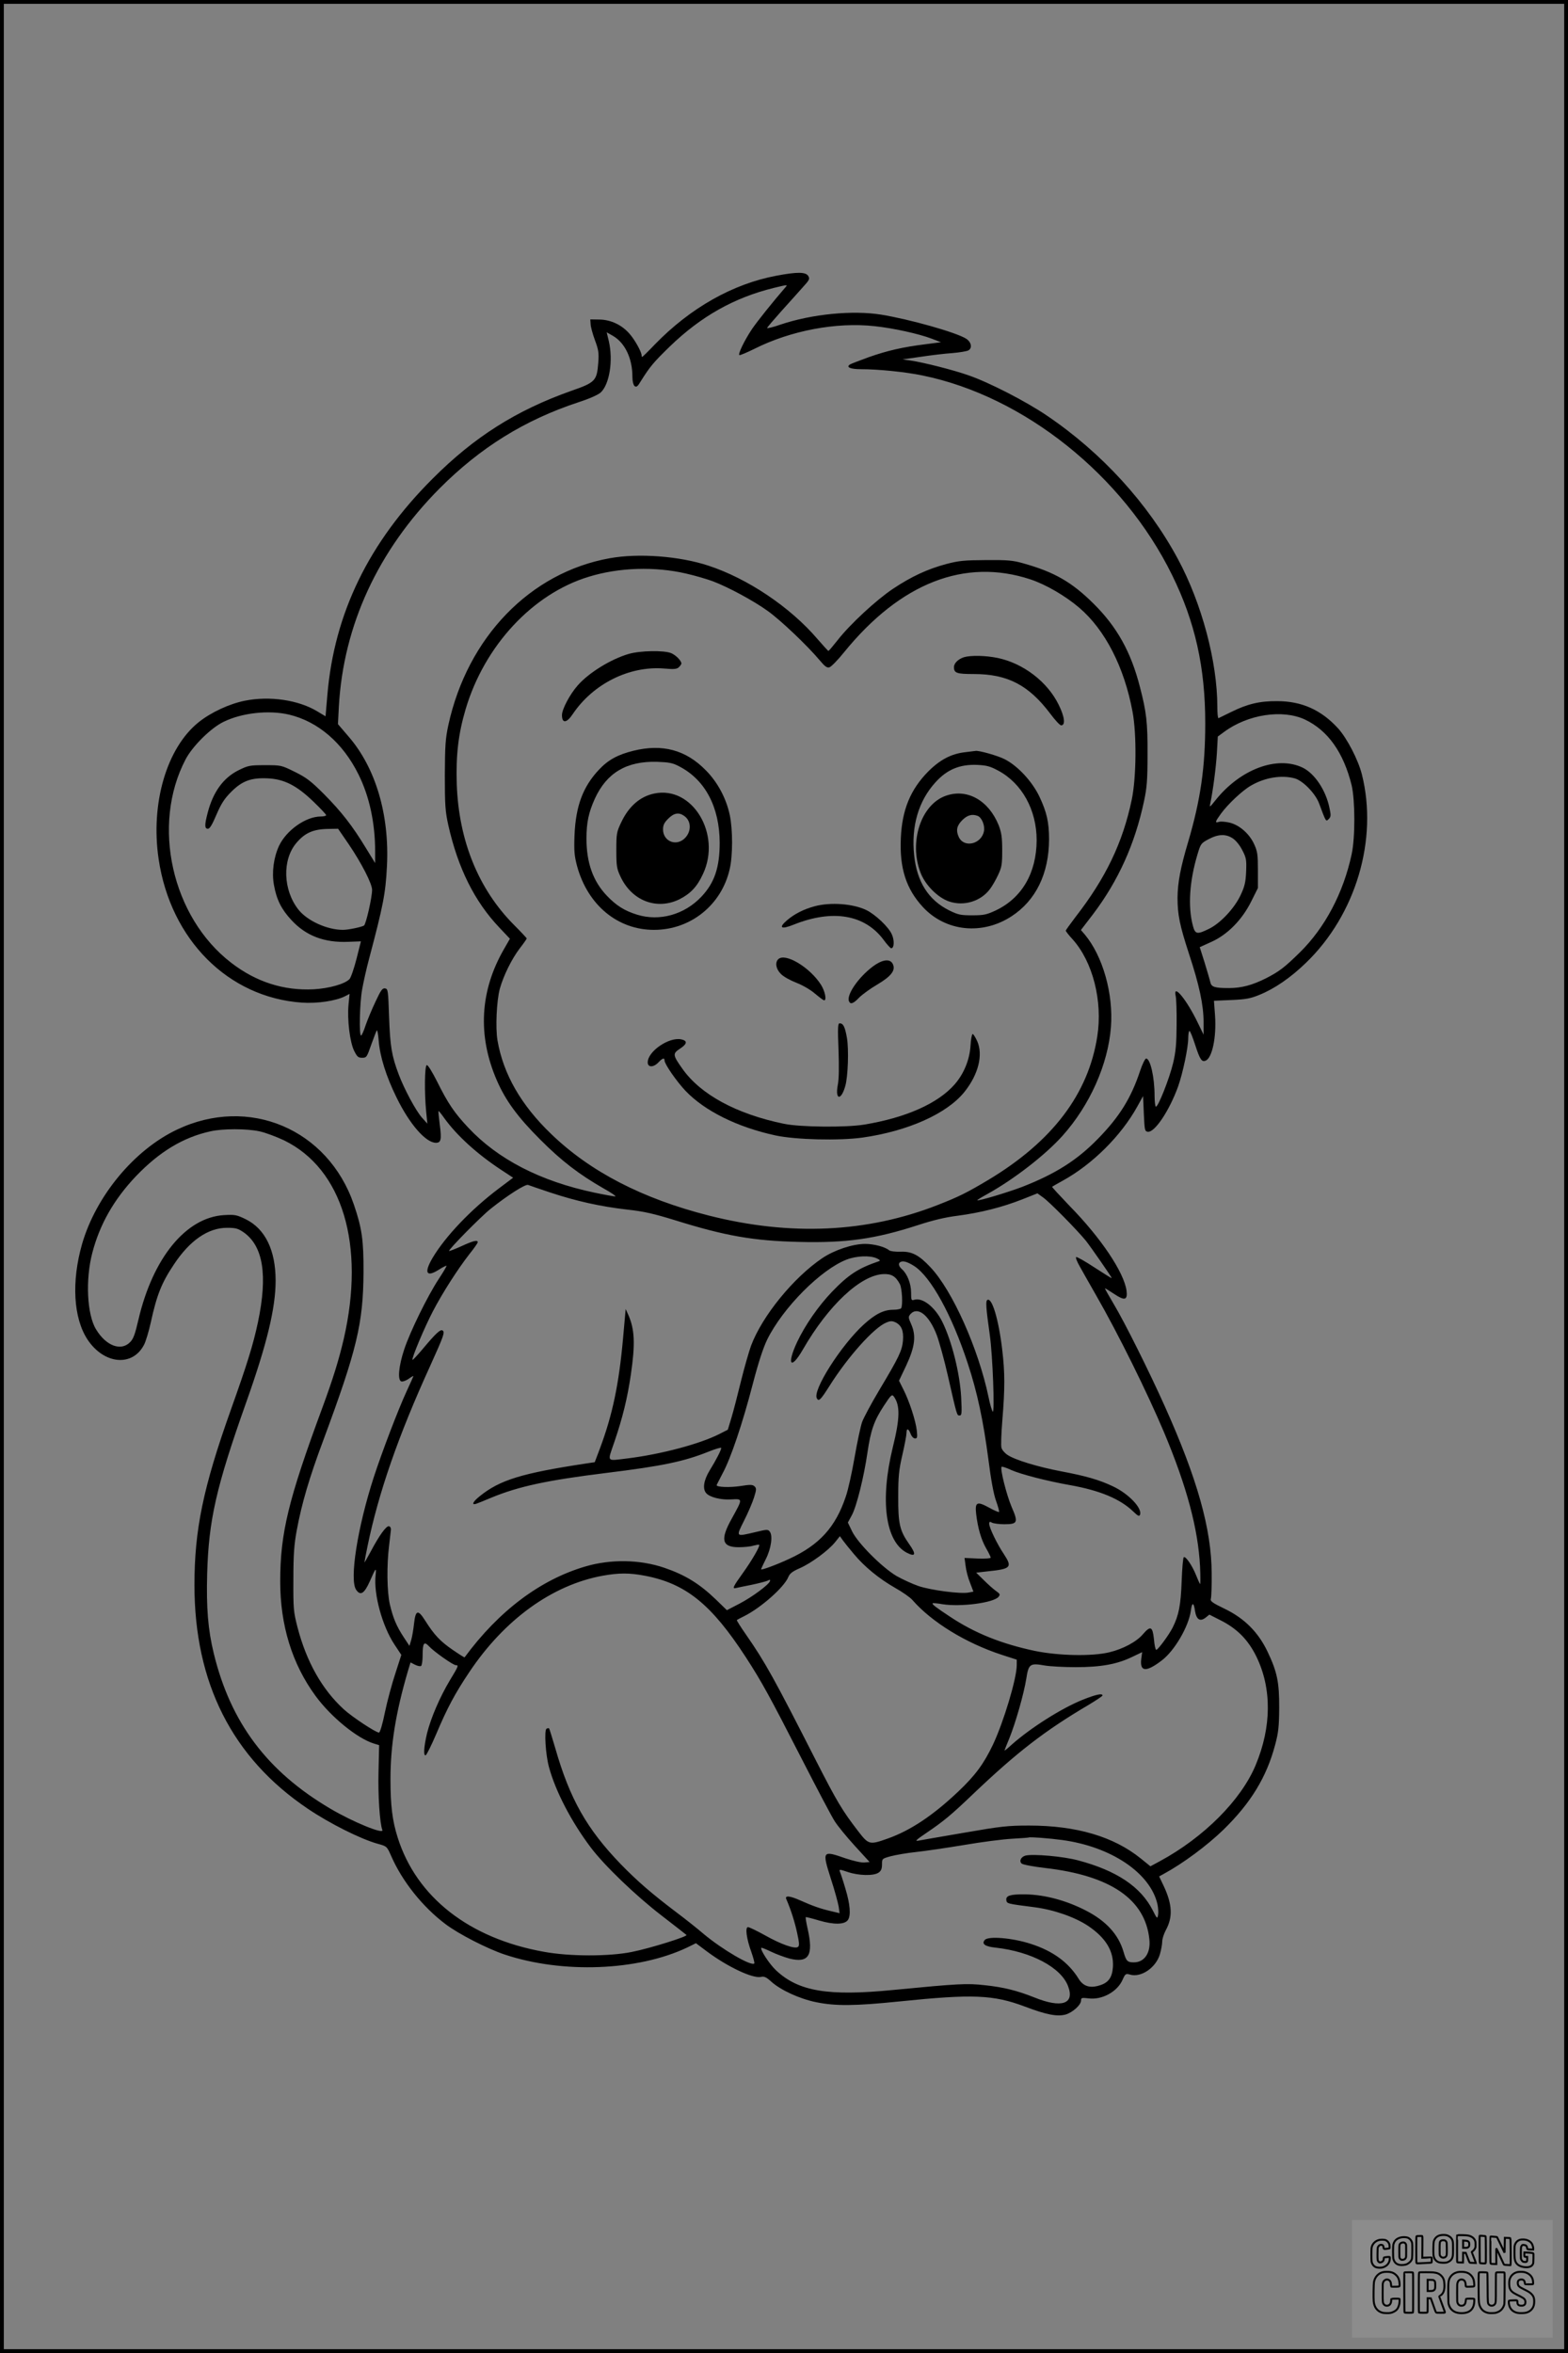 <?xml version="1.0" encoding="UTF-8"?>
<svg xmlns="http://www.w3.org/2000/svg" version="1.0" width="1024pt" height="1536pt" viewBox="0 0 1024 1536" preserveAspectRatio="xMidYMid meet">
  <rect x="0" y="0" width="1024" height="1536" fill="#808080" stroke="none"/>
  <g transform="translate(0.00 0.00) scale(1)">
    <g transform="translate(0,1536) scale(0.1,-0.1)" fill="#000000" stroke="none">
      <path d="M5070 13560 c-284 -53 -562 -210 -794 -449 -43 -45 -80 -81 -82 -81 -2 0 -4 5 -4 10 0 22 -43 100 -77 139 -50 59 -123 94 -198 95 l-60 1 2 -30 c0 -16 13 -64 28 -105 24 -64 27 -85 22 -148 -9 -118 -19 -129 -178 -184 -358 -127 -633 -301 -904 -573 -417 -416 -642 -879 -687 -1411 l-12 -140 -55 33 c-123 74 -310 101 -471 69 -101 -20 -222 -76 -302 -140 -209 -167 -316 -530 -262 -894 78 -526 454 -903 935 -937 100 -7 223 11 283 42 l29 15 -7 -71 c-9 -98 9 -245 37 -301 19 -38 26 -45 52 -45 29 0 31 4 60 87 17 47 33 89 36 92 3 4 9 -26 12 -66 8 -105 49 -235 117 -373 85 -174 191 -295 257 -295 33 0 38 21 25 118 -6 47 -10 87 -8 89 1 2 18 -18 36 -44 83 -116 217 -237 372 -339 l79 -52 -93 -70 c-181 -136 -350 -313 -434 -455 -56 -96 -40 -127 41 -76 26 17 49 28 51 26 2 -2 -21 -41 -52 -88 -72 -110 -185 -340 -224 -457 -37 -111 -45 -204 -18 -210 10 -2 31 6 48 18 16 12 30 19 30 17 0 -2 -20 -46 -44 -98 -55 -119 -161 -396 -215 -562 -107 -330 -160 -671 -115 -735 28 -41 53 -25 89 55 39 90 44 95 38 40 -14 -123 44 -333 123 -452 l45 -68 -39 -121 c-22 -66 -53 -181 -68 -253 -15 -75 -32 -133 -39 -133 -21 0 -174 101 -230 152 -141 129 -243 309 -302 535 -26 102 -28 119 -27 313 0 164 5 228 22 320 32 174 83 347 173 587 220 593 261 763 263 1098 1 208 -10 287 -63 442 -169 493 -686 712 -1155 489 -279 -132 -529 -433 -620 -747 -70 -245 -57 -483 36 -624 108 -162 294 -179 369 -33 11 21 31 87 44 146 39 179 71 259 151 378 103 156 223 239 346 239 58 0 72 -4 110 -30 127 -90 157 -279 93 -585 -32 -150 -70 -272 -178 -575 -180 -505 -237 -781 -237 -1142 0 -640 247 -1128 740 -1460 142 -96 345 -198 457 -229 59 -16 60 -17 87 -78 72 -166 205 -333 355 -446 84 -64 273 -161 387 -199 378 -126 870 -107 1192 46 l57 28 68 -51 c136 -102 302 -181 357 -169 21 5 35 -2 66 -30 60 -55 185 -113 294 -135 127 -26 252 -25 545 5 478 49 612 44 819 -34 140 -53 209 -66 264 -52 46 13 102 63 102 92 0 18 5 19 48 14 88 -12 189 43 223 121 18 40 21 42 49 34 72 -21 169 45 195 133 8 28 15 65 15 83 0 17 11 51 24 75 46 84 42 168 -14 287 l-30 63 31 17 c125 68 283 185 390 289 177 173 280 341 336 551 22 82 26 119 27 242 1 169 -14 238 -76 368 -60 126 -150 217 -278 279 -85 41 -98 51 -92 68 3 11 6 85 5 165 -1 288 -94 618 -307 1092 -100 223 -259 542 -330 661 -35 59 -62 107 -60 107 3 0 29 -16 59 -36 70 -47 90 -42 82 21 -17 120 -167 344 -371 552 -65 68 -117 124 -115 126 2 2 34 20 70 40 194 107 380 292 486 483 l38 69 5 -115 c5 -108 6 -115 26 -118 45 -6 141 138 198 296 31 88 66 254 66 316 0 25 4 46 8 46 5 0 21 -41 37 -90 31 -96 43 -114 68 -104 43 16 72 152 62 295 l-7 96 114 5 c94 4 125 10 181 33 100 40 206 113 306 210 326 314 472 806 365 1230 -24 95 -97 236 -156 301 -110 120 -237 177 -397 177 -114 1 -194 -18 -301 -71 -41 -20 -78 -38 -82 -40 -5 -2 -8 32 -8 75 0 294 -102 675 -257 963 -195 363 -498 695 -856 937 -137 93 -376 216 -512 263 -99 35 -290 83 -375 96 l-55 8 119 17 c66 10 158 21 205 24 47 4 94 12 104 17 29 15 21 56 -15 78 -67 41 -364 125 -553 156 -187 30 -453 4 -658 -65 -48 -17 -87 -26 -87 -22 0 4 42 53 93 110 50 56 114 126 140 156 44 48 47 55 35 74 -16 26 -72 27 -208 1z m58 -77 c-82 -95 -183 -221 -217 -271 -50 -75 -94 -166 -82 -170 5 -2 49 17 98 41 237 119 533 175 783 148 124 -13 291 -50 375 -82 l60 -23 -100 -13 c-152 -19 -250 -42 -370 -84 -60 -22 -116 -43 -124 -48 -28 -18 2 -31 72 -31 112 0 291 -18 401 -41 663 -135 1312 -653 1631 -1304 149 -303 216 -600 216 -965 0 -288 -30 -499 -112 -777 -50 -168 -68 -264 -69 -363 0 -111 14 -180 75 -367 67 -203 95 -334 95 -444 l0 -83 -36 74 c-73 153 -166 266 -146 178 4 -18 7 -103 6 -188 -1 -124 -5 -174 -23 -250 -25 -104 -100 -292 -113 -284 -4 3 -8 35 -8 72 0 120 -28 242 -55 242 -7 0 -25 -37 -40 -82 -58 -175 -134 -298 -274 -441 -136 -140 -278 -230 -496 -315 -89 -34 -287 -94 -293 -87 -2 1 28 20 65 40 175 97 379 255 492 381 178 199 297 465 316 709 17 217 -53 464 -171 605 l-25 29 79 103 c165 218 274 459 333 738 19 88 23 138 23 305 1 210 -7 277 -50 442 -58 227 -150 392 -303 543 -141 140 -256 206 -456 262 -69 20 -103 23 -245 22 -144 -1 -177 -4 -261 -26 -123 -33 -228 -82 -348 -162 -109 -73 -280 -231 -361 -335 -30 -38 -57 -70 -60 -70 -3 0 -34 35 -70 76 -179 210 -458 397 -715 481 -189 62 -455 82 -643 48 -520 -93 -929 -516 -1054 -1089 -19 -88 -22 -133 -23 -327 0 -199 3 -237 23 -328 63 -279 171 -497 334 -668 l68 -72 -39 -68 c-157 -272 -173 -564 -47 -855 58 -134 137 -241 285 -389 141 -141 253 -226 413 -318 51 -28 85 -52 76 -52 -10 0 -71 11 -137 25 -351 74 -629 217 -823 424 -91 97 -132 157 -204 302 -32 63 -60 109 -67 106 -14 -4 -16 -177 -4 -302 l8 -80 -36 40 c-40 46 -114 183 -151 281 -46 122 -56 182 -63 374 -6 177 -7 185 -27 188 -17 2 -27 -12 -61 -85 -23 -48 -52 -118 -65 -155 -12 -38 -26 -68 -30 -68 -14 0 -9 214 7 301 8 46 28 136 45 199 93 351 108 427 117 606 17 334 -73 639 -248 843 l-72 84 6 116 c30 529 255 1017 657 1422 267 268 557 448 910 564 71 23 126 48 143 63 58 54 82 210 53 335 l-14 58 42 -24 c78 -46 126 -147 126 -266 0 -30 6 -53 14 -61 12 -9 20 -4 41 32 59 94 82 122 189 226 204 197 420 319 681 383 91 22 91 22 73 2z m-648 -1867 c58 -13 136 -36 174 -50 103 -39 266 -127 358 -193 85 -60 261 -228 340 -322 36 -43 49 -52 65 -47 12 4 55 48 96 99 368 452 788 616 1216 475 100 -33 229 -108 319 -185 169 -144 294 -388 348 -678 28 -148 25 -432 -5 -575 -59 -282 -170 -512 -368 -767 -34 -45 -63 -85 -63 -88 0 -4 20 -30 45 -57 132 -147 197 -403 161 -633 -58 -376 -293 -686 -711 -937 -141 -84 -193 -110 -331 -164 -462 -181 -962 -204 -1495 -69 -433 110 -774 286 -1029 532 -197 189 -313 391 -351 611 -14 81 -6 258 15 337 24 86 78 196 131 265 25 32 45 61 45 64 0 2 -37 42 -83 88 -232 233 -361 550 -374 918 -6 192 10 329 58 491 123 414 438 753 804 864 198 61 431 68 635 21z m-2592 -921 c189 -45 351 -184 453 -390 72 -145 109 -318 109 -505 l0 -74 -61 99 c-88 145 -160 237 -273 351 -85 85 -115 108 -190 145 -89 44 -90 44 -195 44 -100 0 -110 -2 -173 -33 -99 -49 -167 -142 -202 -279 -21 -80 -20 -103 2 -103 12 0 28 27 56 93 31 72 52 104 96 148 71 71 129 93 238 88 108 -5 189 -46 299 -152 46 -44 83 -84 83 -88 0 -5 -16 -9 -35 -9 -98 0 -225 -90 -273 -192 -35 -76 -48 -173 -33 -255 17 -95 48 -158 114 -229 95 -103 215 -149 373 -142 l81 3 -29 -115 c-16 -63 -37 -123 -46 -132 -32 -32 -132 -60 -233 -66 -196 -10 -377 48 -539 173 -388 298 -523 899 -298 1328 45 86 165 205 248 245 120 59 296 78 428 47z m6634 -32 c150 -71 252 -215 305 -429 23 -98 24 -341 0 -451 -54 -252 -174 -479 -339 -641 -100 -98 -133 -123 -218 -167 -91 -46 -162 -65 -244 -65 -95 0 -115 7 -122 39 -3 14 -20 71 -37 127 l-32 101 75 34 c107 48 201 144 261 264 l44 88 0 116 c0 101 -3 123 -24 169 -31 69 -96 126 -161 142 -27 6 -58 9 -69 5 -29 -9 -26 0 13 54 46 63 141 152 196 183 91 53 199 70 285 47 54 -15 136 -99 160 -165 45 -121 44 -119 62 -101 15 15 16 24 5 74 -24 116 -97 224 -175 262 -167 80 -408 -10 -570 -214 -37 -46 -39 -48 -33 -20 18 88 37 233 43 329 l6 108 41 30 c155 115 382 149 528 81z m-6244 -815 c84 -124 152 -257 152 -297 0 -49 -40 -225 -53 -233 -17 -10 -102 -28 -137 -28 -104 0 -233 59 -291 132 -101 128 -107 326 -13 436 56 66 111 90 211 91 l61 1 70 -102z m5773 39 c20 -13 46 -45 62 -77 26 -50 28 -62 25 -140 -3 -70 -10 -98 -36 -153 -40 -86 -132 -184 -206 -220 -79 -39 -91 -36 -106 21 -33 125 -22 292 31 467 20 67 23 71 72 97 64 34 113 35 158 5z m-6357 -1912 c38 -8 110 -35 161 -59 382 -186 531 -682 390 -1296 -32 -137 -70 -260 -140 -450 -222 -600 -275 -818 -275 -1134 0 -286 78 -539 231 -747 101 -138 273 -278 382 -311 l33 -10 -4 -174 c-4 -153 8 -336 25 -380 12 -31 -192 52 -339 139 -413 243 -652 562 -762 1014 -38 156 -49 299 -43 521 10 351 59 565 255 1118 135 380 192 615 192 794 0 199 -68 338 -195 401 -60 29 -71 31 -142 27 -249 -15 -465 -280 -559 -683 -22 -95 -33 -126 -55 -147 -59 -60 -156 -24 -221 83 -60 96 -71 326 -25 501 49 187 141 348 284 499 153 160 309 255 488 294 81 18 235 18 319 0z m1901 -400 c166 -55 325 -91 501 -111 111 -12 174 -27 314 -70 327 -102 511 -134 806 -141 310 -8 500 19 780 110 95 31 177 51 259 61 150 20 289 55 419 106 l101 40 36 -26 c41 -28 224 -214 281 -284 35 -45 168 -236 168 -243 0 -3 -50 29 -112 69 -61 40 -115 71 -120 68 -5 -3 6 -31 24 -62 17 -31 65 -115 106 -187 146 -254 334 -635 444 -895 149 -355 222 -629 235 -875 3 -66 3 -118 0 -115 -3 3 -15 30 -27 60 -24 60 -67 123 -79 115 -5 -2 -11 -73 -14 -157 -6 -156 -18 -221 -59 -303 -25 -49 -96 -145 -107 -145 -5 0 -12 32 -15 70 -9 83 -22 90 -72 32 -41 -49 -131 -97 -220 -118 -112 -27 -328 -23 -485 9 -218 46 -393 116 -554 223 -94 62 -120 82 -114 88 2 2 31 0 64 -6 119 -19 333 9 366 48 12 15 10 20 -16 38 -17 12 -52 43 -80 71 l-50 49 70 8 c158 16 168 26 111 113 -44 65 -96 173 -96 198 0 14 4 16 19 7 11 -5 46 -10 79 -10 88 0 93 11 49 112 -34 80 -77 251 -66 263 3 3 31 -6 63 -21 60 -27 232 -72 386 -99 195 -35 326 -90 412 -173 30 -29 38 -32 43 -20 16 42 -74 137 -176 185 -90 43 -178 68 -337 98 -153 29 -305 75 -353 108 -18 12 -36 33 -39 47 -4 14 -1 95 6 180 17 207 17 310 -1 460 -23 196 -67 343 -97 324 -12 -7 -9 -51 16 -229 19 -133 33 -515 19 -500 -5 6 -18 48 -27 94 -66 316 -236 697 -380 849 -75 80 -122 104 -195 101 -34 -1 -66 3 -74 9 -27 23 -100 42 -158 42 -80 0 -200 -40 -279 -93 -188 -127 -392 -377 -465 -571 -13 -36 -43 -139 -65 -228 -22 -90 -50 -199 -63 -242 l-24 -79 -57 -29 c-127 -64 -378 -131 -596 -158 -143 -17 -134 -28 -89 104 56 164 86 288 109 444 29 199 25 293 -16 387 l-18 40 -17 -190 c-27 -301 -69 -501 -151 -720 l-34 -90 -54 -8 c-423 -64 -566 -108 -697 -214 -44 -35 -56 -59 -25 -50 9 3 55 21 102 41 177 73 361 113 750 161 367 45 507 75 665 138 47 19 85 30 85 25 0 -14 -33 -78 -75 -146 -39 -64 -48 -119 -24 -148 22 -27 95 -46 163 -42 78 4 78 8 5 -125 -77 -137 -65 -187 45 -187 34 0 77 4 95 10 19 5 36 8 39 6 7 -8 -48 -103 -107 -185 -64 -89 -72 -105 -43 -97 9 2 55 12 102 21 47 10 93 22 104 27 14 8 17 7 14 -4 -8 -23 -114 -102 -198 -146 l-83 -43 -71 69 c-108 104 -201 161 -338 208 -159 54 -349 57 -513 9 -296 -86 -568 -291 -791 -594 -2 -1 -37 21 -79 50 -80 55 -119 96 -179 191 -46 73 -62 69 -72 -20 -4 -37 -12 -85 -18 -106 l-12 -40 -37 56 c-48 73 -70 126 -91 215 -19 83 -21 256 -5 383 5 47 11 94 12 105 1 10 -5 21 -13 22 -17 4 -63 -59 -120 -167 -22 -41 -40 -72 -40 -69 0 4 9 51 20 105 72 349 200 719 409 1177 89 197 98 221 81 232 -14 9 -44 -19 -127 -118 -36 -43 -67 -76 -69 -74 -8 8 80 216 133 317 63 121 162 275 239 374 30 37 54 72 54 77 0 17 -31 9 -107 -26 -42 -19 -78 -33 -80 -31 -7 7 208 225 271 275 113 90 228 163 245 156 9 -4 75 -26 146 -50z m2130 -429 c21 -10 26 -15 15 -19 -135 -46 -198 -87 -306 -199 -90 -94 -176 -218 -228 -328 -70 -149 -42 -187 37 -50 167 290 377 486 526 493 54 2 81 -15 108 -66 14 -28 20 -137 8 -157 -3 -5 -27 -10 -52 -10 -61 0 -116 -27 -192 -96 -148 -135 -338 -433 -306 -483 12 -21 24 -10 81 80 120 191 291 382 371 415 28 12 39 12 61 2 39 -19 54 -54 49 -119 -6 -66 -26 -108 -154 -322 -52 -87 -103 -182 -113 -210 -10 -29 -32 -132 -49 -230 -17 -98 -42 -212 -57 -255 -67 -201 -172 -317 -372 -409 -82 -38 -182 -75 -182 -67 0 2 14 32 31 66 35 69 47 153 26 180 -12 15 -18 15 -92 -3 -132 -31 -130 -34 -76 74 26 51 55 119 65 151 16 51 17 60 4 73 -13 12 -27 13 -95 2 -67 -10 -153 -7 -153 6 0 2 18 36 39 77 53 97 130 325 197 583 37 142 68 236 94 290 103 209 352 459 520 523 63 24 151 28 195 8z m246 -51 c108 -70 245 -318 349 -635 62 -187 102 -375 135 -628 17 -134 34 -226 50 -270 13 -36 22 -69 19 -72 -3 -2 -32 10 -64 28 -80 44 -94 37 -85 -42 11 -91 32 -165 65 -223 17 -29 30 -57 30 -61 0 -5 -38 -8 -85 -6 l-86 4 7 -52 c3 -29 16 -79 29 -110 l22 -58 -32 -6 c-53 -10 -243 15 -325 42 -41 14 -106 44 -145 66 -96 57 -253 215 -290 291 l-28 58 26 48 c31 57 79 250 102 409 21 144 43 208 107 305 47 72 53 77 65 61 42 -58 41 -141 -7 -334 -84 -345 -48 -613 92 -686 59 -30 63 -10 13 60 -59 84 -70 131 -69 306 0 131 4 173 27 273 15 65 27 129 27 143 0 33 13 30 27 -6 6 -17 19 -30 29 -30 14 0 16 7 11 53 -7 62 -48 190 -88 268 l-28 56 47 99 c57 122 66 194 33 269 -20 45 -20 49 -5 67 48 52 122 -7 172 -138 16 -44 49 -162 72 -264 61 -268 59 -260 77 -260 14 0 15 14 10 118 -8 156 -62 371 -124 495 -48 96 -129 159 -183 142 -18 -6 -20 -2 -20 47 0 58 -25 122 -59 152 -24 21 -27 42 -8 49 18 8 47 -2 88 -28z m-395 -1879 c69 -83 164 -161 269 -221 48 -27 100 -63 114 -80 126 -144 347 -280 582 -357 l99 -32 0 -36 c0 -86 -85 -369 -155 -518 -60 -126 -116 -202 -227 -307 -166 -157 -312 -254 -461 -307 -119 -42 -124 -41 -194 50 -103 134 -137 191 -273 457 -275 540 -332 643 -457 823 -36 51 -63 95 -61 96 1 2 23 14 48 26 110 55 261 189 288 255 10 24 27 37 75 58 75 33 186 115 230 169 l32 40 20 -28 c11 -15 43 -55 71 -88z m-1365 -142 c268 -51 435 -186 661 -534 103 -159 154 -252 363 -660 100 -195 197 -380 217 -410 19 -30 78 -102 131 -160 l96 -105 -34 -3 c-20 -2 -72 10 -123 27 -152 53 -154 50 -96 -133 25 -76 47 -158 51 -182 l6 -43 -59 14 c-68 16 -116 33 -197 69 -69 31 -103 34 -92 9 30 -69 56 -151 71 -222 15 -68 15 -84 4 -91 -21 -13 -108 17 -213 76 -54 30 -104 54 -112 54 -20 0 -10 -76 22 -163 13 -38 22 -71 19 -74 -20 -20 -209 91 -329 191 -43 37 -124 101 -180 143 -160 121 -254 202 -363 314 -222 230 -333 426 -428 758 -20 68 -38 126 -40 128 -3 3 -10 2 -17 -2 -16 -10 -6 -170 16 -250 43 -159 147 -358 273 -525 89 -118 293 -314 462 -444 85 -66 159 -123 163 -127 12 -9 -236 -87 -357 -111 -147 -30 -406 -30 -574 1 -487 87 -832 356 -955 746 -35 110 -47 210 -47 380 0 223 34 434 114 707 l17 56 29 -15 c16 -8 34 -12 40 -8 5 3 10 34 10 68 0 82 9 95 41 61 32 -35 158 -124 176 -124 19 0 18 -5 -38 -97 -66 -110 -125 -247 -150 -347 -21 -89 -25 -150 -9 -144 6 2 37 64 69 139 72 170 122 264 216 404 230 344 542 569 871 629 106 19 175 19 275 0z m3593 -229 c9 -57 33 -73 69 -45 l25 20 71 -36 c110 -55 182 -128 236 -238 101 -207 100 -458 -5 -709 -95 -228 -339 -472 -626 -627 l-61 -33 -63 51 c-177 143 -420 215 -730 215 -139 0 -183 -5 -425 -47 -148 -25 -283 -49 -300 -52 -22 -4 -9 8 55 51 112 76 162 117 305 254 287 273 468 413 753 581 50 30 92 58 92 62 0 16 -42 7 -130 -28 -137 -55 -339 -183 -462 -292 -26 -24 -48 -42 -48 -39 0 2 14 37 31 78 41 101 95 290 111 389 15 98 24 105 120 88 35 -6 126 -11 203 -11 164 0 270 19 369 67 l65 31 -6 -45 c-10 -84 32 -87 133 -10 84 63 176 221 191 325 7 57 19 58 27 0z m-870 -1496 c323 -43 579 -216 625 -420 5 -24 7 -55 4 -70 -5 -26 -7 -25 -34 29 -78 155 -236 261 -489 328 -97 26 -293 43 -343 31 -29 -8 -43 -36 -25 -52 7 -7 76 -20 153 -29 427 -49 654 -204 681 -465 10 -89 -32 -151 -101 -151 -43 0 -50 8 -68 70 -33 112 -113 200 -245 268 -128 66 -269 104 -397 106 -95 1 -127 -8 -123 -37 3 -24 3 -24 183 -47 126 -16 264 -64 351 -122 116 -78 169 -166 162 -269 -5 -69 -30 -103 -89 -120 -62 -19 -105 -5 -135 44 -66 107 -169 182 -313 228 -120 39 -278 52 -300 25 -22 -26 2 -43 72 -50 231 -26 426 -129 472 -251 45 -117 -42 -146 -220 -74 -113 45 -201 67 -325 80 -115 13 -170 10 -595 -31 -427 -42 -620 -10 -767 128 -43 40 -106 137 -96 147 2 2 30 -9 63 -25 33 -16 87 -36 120 -45 127 -32 159 20 119 196 -9 39 -14 72 -12 74 2 2 41 -8 88 -22 96 -28 165 -27 187 3 21 29 15 104 -16 205 -15 52 -32 102 -36 111 -6 16 -2 16 51 -2 70 -24 170 -27 202 -4 16 11 22 25 22 53 0 38 0 38 58 54 31 8 104 21 162 27 58 6 200 27 315 46 116 20 257 38 315 41 58 3 106 7 108 8 6 5 134 -5 216 -16z"></path>
      <path d="M4105 11091 c-116 -34 -259 -122 -332 -205 -52 -59 -103 -156 -103 -194 0 -56 31 -53 70 6 133 198 369 316 596 298 68 -6 84 -4 98 9 9 9 16 20 16 23 0 19 -36 55 -66 68 -47 20 -204 17 -279 -5z"></path>
      <path d="M6296 11070 c-38 -12 -66 -39 -66 -65 0 -39 18 -45 130 -45 220 0 358 -72 499 -259 31 -42 63 -76 71 -76 29 0 23 56 -16 134 -73 150 -231 271 -399 306 -77 16 -174 18 -219 5z"></path>
      <path d="M4136 10459 c-101 -25 -164 -59 -224 -123 -105 -111 -152 -238 -160 -426 -4 -108 -1 -137 17 -205 70 -254 265 -415 502 -415 238 0 440 161 494 395 21 87 21 258 1 354 -23 109 -79 214 -156 292 -131 134 -284 175 -474 128z m300 -102 c169 -87 263 -265 264 -498 0 -162 -34 -262 -119 -352 -111 -118 -274 -163 -420 -118 -84 26 -137 60 -199 125 -89 94 -132 214 -132 371 0 106 14 171 55 262 78 169 207 245 405 240 80 -3 103 -7 146 -30z"></path>
      <path d="M4273 10180 c-93 -19 -167 -84 -216 -188 -30 -63 -32 -74 -32 -182 0 -104 3 -121 27 -172 74 -159 238 -221 386 -148 72 37 115 82 153 165 122 260 -69 577 -318 525z m195 -146 c51 -35 48 -112 -5 -154 -57 -44 -133 -7 -133 66 0 28 8 44 34 70 37 37 69 43 104 18z"></path>
      <path d="M6305 10450 c-92 -10 -166 -49 -244 -127 -115 -117 -170 -249 -178 -434 -9 -195 34 -331 144 -450 148 -160 387 -185 578 -61 159 103 245 278 246 502 0 113 -15 178 -63 280 -48 100 -142 201 -227 244 -44 23 -172 59 -191 54 -3 0 -32 -4 -65 -8z m213 -120 c156 -83 252 -257 252 -455 -1 -213 -96 -377 -267 -458 -60 -28 -78 -32 -153 -32 -76 0 -92 3 -151 32 -135 67 -211 186 -229 360 -20 189 28 354 139 476 76 84 158 118 271 114 63 -3 86 -9 138 -37z"></path>
      <path d="M6176 10165 c-161 -57 -241 -300 -165 -500 30 -81 113 -165 188 -190 96 -32 205 1 265 80 15 19 39 61 54 93 24 51 27 69 27 162 0 86 -5 115 -23 163 -66 163 -207 242 -346 192z m209 -131 c26 -10 48 -62 41 -99 -16 -86 -131 -113 -165 -38 -19 42 -13 73 23 109 33 33 64 42 101 28z"></path>
      <path d="M5320 9444 c-71 -19 -132 -50 -181 -92 -57 -49 -38 -61 44 -28 255 102 465 66 588 -100 22 -30 44 -54 49 -54 20 0 22 52 4 91 -21 48 -107 129 -166 158 -87 42 -234 53 -338 25z"></path>
      <path d="M5082 9098 c-22 -22 -14 -65 18 -96 16 -17 61 -42 100 -57 41 -16 92 -45 122 -71 29 -24 55 -44 60 -44 18 0 6 59 -20 101 -73 115 -235 212 -280 167z"></path>
      <path d="M5699 9050 c-93 -70 -171 -183 -155 -225 9 -24 29 -17 67 23 20 20 73 59 118 85 91 54 121 93 102 133 -17 38 -68 32 -132 -16z"></path>
      <path d="M5476 8508 c4 -113 3 -194 -5 -232 -18 -97 22 -102 49 -6 18 60 24 240 11 315 -13 73 -24 95 -48 95 -11 0 -13 -28 -7 -172z"></path>
      <path d="M6338 8533 c-6 -91 -43 -182 -103 -251 -109 -125 -318 -218 -590 -263 -120 -20 -419 -17 -525 5 -311 64 -545 191 -664 360 -63 89 -64 98 -16 130 48 31 51 52 10 61 -80 18 -220 -78 -220 -150 0 -34 38 -34 70 0 26 28 40 32 40 12 0 -23 79 -137 137 -198 125 -131 338 -237 588 -291 131 -28 413 -35 567 -14 297 42 553 156 667 299 91 114 122 241 83 330 -12 26 -25 47 -30 47 -5 0 -12 -35 -14 -77z"></path>
    </g>
  </g>
  <rect x="0.0" y="0.0" width="1024.0" height="1536.0" fill="none" stroke="black" stroke-width="5"></rect>
  <g transform="translate(882.93 1449.20) scale(0.128)" opacity="1.0">
    <rect x="0" y="0" width="1024.0" height="600.0" fill="white" fill-opacity="0.1"></rect>
    <g transform="translate(0,650) scale(0.1,-0.1)" stroke="none">
      <path fill="none" stroke="#000000" stroke-width="100" d="M4491 5720 c-164 -43 -269 -147 -319 -315 -19 -65 -29 -577 -13 -693 25 -190 116 -310 276 -367 63 -23 284 -32 370 -16 122 22 249 110 294 205 51 104 56 150 56 496 0 341 -4 385 -48 478 -46 100 -156 184 -282 217 -83 21 -241 19 -334 -5z m270 -273 c19 -12 43 -40 54 -62 18 -37 20 -64 23 -320 5 -339 -1 -384 -56 -436 -87 -82 -235 -56 -289 51 -22 43 -23 53 -23 335 0 314 7 370 52 412 34 32 66 42 139 42 53 1 73 -4 100 -22z"></path>
      <path fill="none" stroke="#000000" stroke-width="100" d="M5367 5723 c-4 -3 -7 -311 -7 -683 0 -618 1 -679 17 -691 12 -10 51 -14 152 -14 l136 0 3 248 2 248 67 -3 67 -3 34 -85 c18 -47 58 -152 89 -235 30 -82 63 -158 73 -168 14 -15 40 -19 165 -24 l148 -6 -5 34 c-4 19 -49 143 -102 276 -53 133 -96 246 -96 251 0 6 15 19 33 31 53 33 104 92 134 156 27 57 28 67 27 195 0 115 -4 144 -23 193 -31 80 -76 135 -148 183 -83 56 -166 82 -303 94 -129 11 -453 14 -463 3z m541 -300 c55 -27 77 -73 77 -163 0 -61 -4 -82 -23 -111 -34 -55 -73 -69 -191 -69 l-101 0 0 187 0 186 101 -6 c66 -4 114 -12 137 -24z"></path>
      <path fill="none" stroke="#000000" stroke-width="100" d="M6514 5685 c-4 -9 -5 -320 -2 -690 3 -511 7 -678 16 -687 19 -19 273 -30 291 -13 11 11 13 126 12 675 -1 364 -6 672 -11 685 -11 28 -27 31 -187 40 -99 6 -114 5 -119 -10z"></path>
      <path fill="none" stroke="#000000" stroke-width="100" d="M3355 5683 c-27 -3 -55 -9 -62 -15 -10 -8 -13 -150 -13 -683 0 -592 2 -674 15 -685 12 -10 52 -11 173 -6 362 15 578 29 590 38 8 7 12 46 12 129 0 108 -2 119 -20 129 -11 6 -24 9 -28 7 -4 -3 -103 -8 -221 -12 l-214 -7 5 545 c4 384 2 549 -5 556 -11 11 -120 12 -232 4z"></path>
      <path fill="none" stroke="#000000" stroke-width="100" d="M7067 5654 c-4 -4 -7 -310 -7 -680 0 -625 1 -673 18 -692 15 -18 31 -21 152 -24 l134 -3 -3 400 c-2 277 1 397 8 390 11 -11 153 -311 251 -530 96 -215 128 -281 142 -292 7 -6 82 -14 165 -17 l153 -7 11 28 c14 34 3 1333 -11 1347 -5 5 -70 11 -144 14 l-136 5 -1 -54 c-1 -30 -5 -200 -8 -379 l-6 -325 -73 150 c-40 83 -123 256 -184 385 -61 129 -117 242 -125 252 -11 12 -40 18 -121 22 -59 4 -130 9 -157 12 -28 3 -54 2 -58 -2z"></path>
      <path fill="none" stroke="#000000" stroke-width="100" d="M2507 5614 c-220 -49 -342 -159 -394 -357 -24 -91 -24 -641 0 -740 57 -233 232 -339 510 -310 56 6 127 21 158 33 76 29 187 114 226 174 64 95 67 114 71 505 2 232 -1 371 -8 404 -27 126 -116 235 -228 278 -74 29 -236 35 -335 13z m191 -281 c15 -11 36 -35 47 -54 19 -32 20 -52 20 -349 0 -309 0 -316 -23 -362 -31 -62 -75 -89 -155 -95 -53 -4 -67 -2 -97 19 -19 13 -44 41 -55 63 -19 37 -20 60 -20 350 0 337 2 351 60 405 54 51 169 63 223 23z"></path>
      <path fill="none" stroke="#000000" stroke-width="100" d="M8568 5491 c-133 -43 -219 -134 -262 -280 -13 -45 -16 -107 -16 -343 0 -320 9 -395 60 -506 73 -156 258 -255 506 -269 191 -11 324 47 376 165 19 42 22 70 26 288 4 209 3 242 -11 256 -19 18 -186 38 -347 41 l-105 2 -3 -95 c-1 -52 2 -102 7 -109 6 -10 33 -16 75 -19 l66 -4 0 -105 c0 -98 -1 -105 -26 -130 -23 -23 -31 -25 -99 -21 -64 3 -79 7 -112 34 -21 16 -49 52 -63 80 -25 49 -25 51 -25 324 0 303 6 348 56 402 28 29 32 30 99 26 105 -6 152 -50 167 -158 8 -53 9 -54 48 -62 22 -5 90 -10 150 -11 l110 -2 3 43 c4 52 -30 180 -66 245 -53 99 -179 183 -317 212 -96 20 -226 18 -297 -4z"></path>
      <path fill="none" stroke="#000000" stroke-width="100" d="M1390 5484 c-203 -45 -359 -207 -390 -404 -13 -83 -13 -616 0 -694 20 -123 100 -235 203 -281 98 -45 271 -51 387 -13 211 67 340 238 340 451 0 54 -3 69 -17 74 -24 9 -264 -15 -280 -28 -7 -7 -13 -31 -13 -60 0 -56 -13 -95 -43 -128 -31 -34 -95 -61 -144 -61 -35 0 -48 6 -77 35 -52 52 -58 99 -54 423 3 257 5 280 24 323 42 89 120 132 202 109 53 -14 72 -42 81 -120 11 -90 15 -92 150 -79 62 6 125 15 138 20 25 9 25 10 21 107 -3 82 -9 106 -33 155 -33 68 -97 130 -163 160 -60 27 -235 33 -332 11z"></path>
      <path fill="none" stroke="#000000" stroke-width="100" d="M1600 3845 c-239 -44 -424 -235 -476 -495 -22 -109 -33 -831 -15 -1000 31 -300 174 -492 425 -572 45 -15 100 -21 211 -25 181 -6 263 8 380 66 147 73 214 152 266 311 26 78 32 117 37 219 4 98 2 125 -9 132 -22 14 -393 11 -407 -3 -7 -7 -12 -39 -12 -73 0 -169 -84 -275 -217 -275 -68 0 -110 18 -150 64 -65 73 -68 99 -68 606 0 446 1 456 22 515 78 208 337 201 392 -11 6 -23 13 -75 16 -115 3 -41 10 -78 15 -83 10 -10 289 -10 357 0 63 9 67 18 60 147 -12 210 -62 331 -181 445 -86 82 -165 123 -280 146 -94 19 -261 20 -366 1z"></path>
      <path fill="none" stroke="#000000" stroke-width="100" d="M5376 3840 c-151 -39 -268 -118 -350 -237 -106 -157 -118 -245 -114 -863 4 -463 5 -477 27 -550 33 -106 72 -178 131 -243 123 -135 290 -197 526 -197 326 0 528 127 610 384 34 106 48 339 20 349 -29 12 -386 9 -400 -2 -7 -6 -16 -44 -20 -85 -17 -192 -81 -266 -226 -266 -93 1 -163 55 -197 152 -16 48 -18 92 -18 503 0 437 1 452 22 520 26 81 57 119 121 147 78 35 188 8 237 -56 30 -40 55 -133 55 -206 0 -92 6 -95 157 -92 70 1 161 5 201 8 87 8 88 9 78 158 -12 189 -62 314 -170 422 -76 76 -130 109 -241 144 -102 33 -337 38 -449 10z"></path>
      <path fill="none" stroke="#000000" stroke-width="100" d="M8441 3845 c-204 -45 -357 -196 -406 -402 -24 -99 -17 -331 13 -416 47 -137 141 -225 342 -323 334 -162 396 -203 438 -284 19 -37 23 -57 20 -116 -3 -59 -8 -77 -30 -107 -39 -50 -98 -70 -190 -65 -137 7 -187 57 -188 185 0 95 4 94 -223 86 -106 -3 -198 -10 -204 -16 -17 -13 -17 -107 1 -200 44 -226 196 -375 436 -423 103 -20 339 -15 435 10 199 53 340 189 391 377 21 78 28 222 15 311 -16 115 -56 191 -145 276 -85 81 -145 117 -386 235 -250 122 -298 173 -301 319 -3 109 52 167 164 175 115 8 183 -49 194 -164 3 -32 10 -64 16 -70 10 -14 340 -17 387 -4 24 7 25 9 22 92 -5 150 -54 269 -153 369 -69 70 -189 133 -297 155 -90 18 -265 18 -351 0z"></path>
      <path fill="none" stroke="#000000" stroke-width="100" d="M2710 3833 c-14 -2 -29 -9 -35 -14 -7 -7 -9 -354 -7 -1017 3 -910 5 -1008 20 -1019 20 -16 384 -18 413 -3 19 10 19 32 19 1019 0 923 -1 1010 -16 1022 -13 10 -61 14 -193 16 -97 1 -187 -1 -201 -4z"></path>
      <path fill="none" stroke="#000000" stroke-width="100" d="M3455 3833 c-47 -12 -45 32 -45 -1034 0 -987 0 -1009 19 -1019 12 -6 98 -10 210 -10 159 0 192 3 205 16 14 13 16 61 16 370 l0 355 81 -3 82 -3 88 -245 c49 -135 105 -292 124 -350 20 -58 45 -113 57 -122 18 -16 45 -18 229 -18 184 0 210 2 216 16 7 19 16 -7 -153 448 -74 197 -134 362 -134 366 0 4 23 22 50 40 162 104 228 273 217 560 -8 225 -46 336 -153 450 -104 110 -219 160 -413 179 -101 11 -657 13 -696 4z m721 -409 c64 -48 69 -61 72 -231 4 -176 -7 -223 -59 -267 -43 -36 -89 -46 -216 -46 l-113 0 0 286 0 286 144 -4 c127 -3 148 -5 172 -24z"></path>
      <path fill="none" stroke="#000000" stroke-width="100" d="M6510 3834 c-51 -11 -50 7 -50 -683 1 -672 7 -842 35 -951 45 -175 148 -311 289 -380 117 -58 200 -73 376 -68 124 4 156 9 225 32 108 37 176 79 246 153 61 66 117 169 140 258 9 37 13 248 16 831 4 727 3 782 -13 795 -13 11 -57 14 -204 14 -171 0 -190 -2 -209 -19 -21 -19 -21 -19 -21 -746 0 -782 0 -782 -52 -861 -64 -95 -228 -106 -302 -19 -61 73 -60 64 -66 877 -4 562 -8 745 -17 754 -13 13 -341 23 -393 13z"></path>
    </g>
  </g>
</svg>
